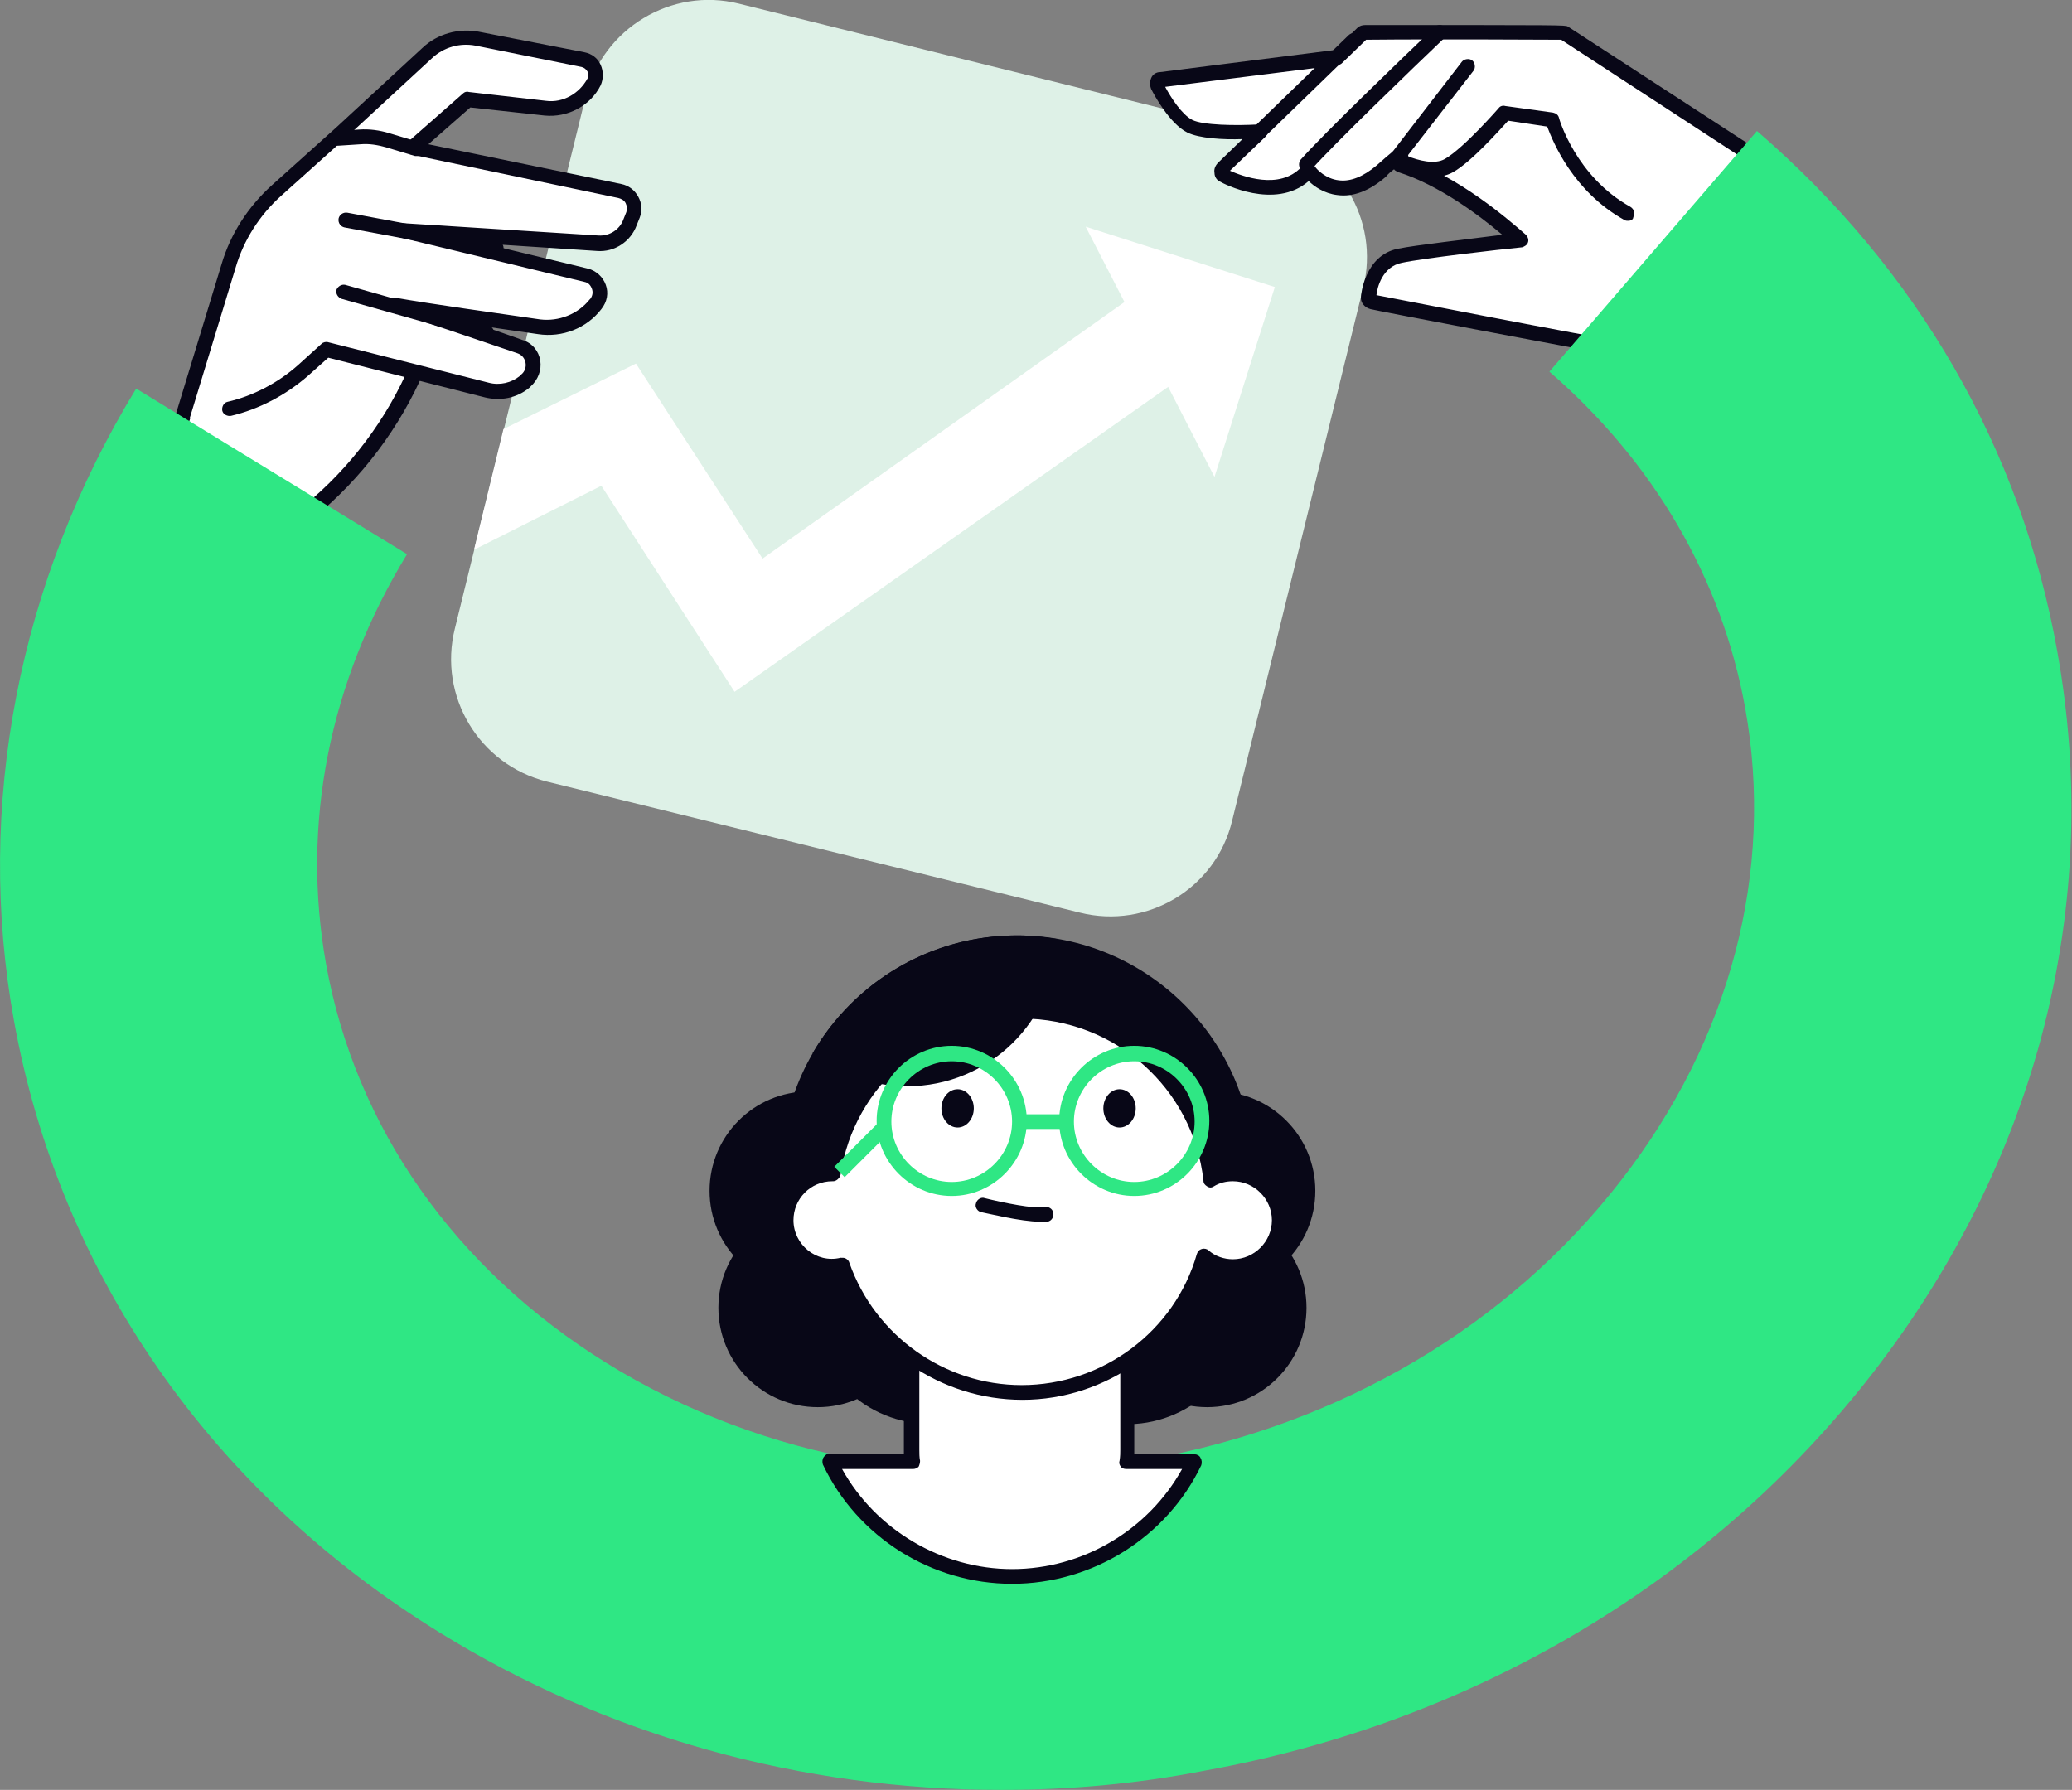 <svg xmlns="http://www.w3.org/2000/svg" xml:space="preserve" viewBox="0 0 281.5 243.2"><rect x="0" y="0" width="281.5" height="243.2" fill="#808080" stroke="none"/><style>.st5{fill:#fff}.st6{fill:#080717}.st18{fill:#2fe784}</style><g id="Layer_2"><path d="m16.8 81.5 9.1-3.1C41.7 72.9 54 60.1 58.8 44l1.9-6.4-29-1.6z" class="st5"/><path d="M16.8 82.5c-.3 0-.5-.1-.7-.3-.3-.3-.4-.7-.2-1l14.9-45.4c.1-.4.5-.7 1-.7l29 1.6c.3 0 .6.2.8.4s.2.6.1.9l-1.9 6.4C55 60.8 42.4 74 26.2 79.5l-9.1 3.1c-.1-.1-.2-.1-.3-.1m15.5-45.4-14 42.8 7.2-2.4c15.6-5.3 27.7-17.9 32.3-33.8l1.5-5.1z" class="st6"/><path d="m74.3 106.2 72.4 17.8c9.2 2.3 18.5-3.3 20.7-12.5l17.8-72.4c2.3-9.2-3.3-18.5-12.5-20.7L100.4.5C91.2-1.8 81.9 3.9 79.6 13L61.8 85.4c-2.3 9.2 3.3 18.5 12.5 20.8" style="fill:#def1e7"/><path d="m157.9 37.4-54.3 38.5-17.2-26.5-18 8.9-4 16.4L81.7 66l18.1 28 65.4-46z" class="st5"/><path d="m165 64.8 8.2-25.8-25.7-8.2zM31 55.6c3.7-.9 7.2-2.7 10-5.2l3.2-2.9L66 53c1.8.4 3.7 0 5.1-1.1l.2-.2c1.6-1.3 1.2-3.9-.8-4.6-5.1-1.8-13.3-4.6-16.8-5.7 3.9.7 13.6 2.1 19.4 2.9 2.9.4 5.8-.8 7.6-3.1l.1-.1c1.1-1.4.4-3.5-1.3-3.9l-25.3-6.1 27 1.9c1.9.1 3.7-1 4.4-2.9l.4-1c.5-1.4-.3-3-1.8-3.3l-28.1-5.9 7.5-6.6 10.5 1.2c2.7.3 5.4-1.1 6.6-3.6.6-1.3-.1-2.8-1.5-3L64.8 5.3c-2.4-.5-4.9.2-6.8 1.9L46.4 18l-8.8 7.9c-3.1 2.7-5.3 6.3-6.5 10.2l-6.4 21z" class="st5"/><path d="M24.7 58.1h-.3c-.5-.2-.8-.7-.7-1.2l6.4-21c1.2-4.1 3.6-7.8 6.8-10.7l8.8-7.9L57.4 6.5c2-1.9 4.9-2.7 7.6-2.2l14.4 2.8c1 .2 1.8.8 2.2 1.7s.4 1.9 0 2.8c-1.4 2.8-4.5 4.4-7.6 4.1l-10.1-1.1-5.7 5L84.4 25c1 .2 1.8.8 2.3 1.7s.6 1.9.2 2.9l-.4 1c-.8 2.2-3 3.7-5.4 3.5l-15.3-1 14.1 3.4c1.1.3 2 1.1 2.4 2.2s.2 2.3-.6 3.3c-2 2.6-5.3 3.9-8.6 3.4-2.1-.3-4.8-.7-7.6-1.1 1.9.6 3.8 1.3 5.5 1.9 1.3.4 2.2 1.5 2.4 2.8s-.3 2.6-1.3 3.5l-.2.2c-1.7 1.4-3.9 1.8-6 1.3l-21.3-5.4-2.8 2.5c-3 2.6-6.6 4.5-10.4 5.4-.5.1-1.1-.2-1.2-.7s.2-1.1.7-1.2c3.5-.8 6.9-2.6 9.6-5l3.2-2.9c.2-.2.6-.3.9-.2L66.4 52c1.5.4 3.1 0 4.2-.9l.2-.2c.5-.4.7-1 .6-1.6s-.5-1.1-1.1-1.3c-4.7-1.6-13.2-4.5-16.8-5.6-.5-.2-.8-.7-.7-1.2s.6-.8 1.2-.7c3.9.7 13.8 2.1 19.4 2.9 2.5.3 5.1-.7 6.7-2.7l.1-.1c.3-.4.4-.9.2-1.4s-.5-.8-1-.9l-25.3-6.1c-.5-.1-.8-.6-.8-1.1.1-.5.5-.9 1.1-.8L81.3 32c1.5.1 2.9-.8 3.4-2.2l.4-1c.1-.4.1-.8-.1-1.2s-.6-.6-1-.7L55.9 21c-.4-.1-.7-.4-.8-.7-.1-.4 0-.8.3-1l7.5-6.6c.2-.2.5-.3.8-.2l10.5 1.2c2.3.3 4.5-1 5.6-3 .2-.3.2-.7 0-1s-.4-.5-.8-.6L64.6 6.2c-2.1-.4-4.3.2-5.9 1.7L47 18.7l-8.8 7.9c-2.9 2.6-5.1 6-6.2 9.8l-6.4 21c-.1.5-.5.7-.9.7" class="st6"/><path d="M67.4 34.7h-.2l-20.4-3.8c-.5-.1-.9-.6-.8-1.2.1-.5.6-.9 1.2-.8l20.4 3.8c.5.1.9.6.8 1.2-.1.5-.5.8-1 .8M66.2 46.1h-.3l-19.5-5.5c-.5-.2-.8-.7-.7-1.2.2-.5.7-.8 1.2-.7l19.5 5.5c.5.2.8.7.7 1.2 0 .4-.4.7-.9.7M56.7 21.2h-.3l-4-1.2c-1.1-.3-2.2-.5-3.4-.4l-3.1.2c-.5 0-1-.4-1.1-.9 0-.6.4-1 .9-1.1l3.1-.2c1.4-.1 2.8.1 4.1.5l4 1.2c.5.2.8.7.7 1.2-.1.4-.5.7-.9.7" class="st6"/><path d="m238.3 21.4 18.6 20c-17.5 8-26.9 7.8-35.2 6.3-8.4-1.5-35.1-6.6-35.4-6.7s-.5-.3-.5-.6c0-.2.4-4.9 4.2-5.7 2.8-.6 12.8-1.7 16.4-2.1-2.5-2.2-9.3-8-16.2-10.2-.3-.1-.5-.4-.4-.8.1-.2.2-.3.4-.4 0-.1-.1-.1-.1-.2-.8.6-1.7 1.4-2.6 2.2-2 1.7-4 2.5-5.9 2.3-2.5-.3-3.9-2.2-4-2.3v-.1c-.1.1-.1.2-.2.2-4 4.3-11.1.6-11.4.5-.2-.1-.3-.3-.3-.5s0-.4.2-.5l5.2-5c-1.6.1-7.6.2-9.6-.7-2.3-1.1-4.4-5.2-4.5-5.4q-.15-.3 0-.6c.1-.2.3-.3.5-.3l23.8-3h.2l3.4-3.3c.1-.1.3-.2.4-.2 0 0 26.9 0 26.9.1z" class="st5"/><path d="M230.1 49.5c-3.2 0-5.9-.4-8.5-.8-8.4-1.5-35.2-6.6-35.4-6.7-.8-.2-1.4-.9-1.3-1.7 0-.2.5-5.6 5-6.5 2.4-.5 9.6-1.3 14.2-1.9-3.2-2.7-8.7-6.8-14.1-8.5-.2-.1-.5-.2-.6-.4-.4.3-.8.6-1.1 1-2.2 1.9-4.4 2.8-6.6 2.5-1.8-.2-3.2-1.2-3.9-1.9-4.6 4-11.7.3-12 .1-.5-.2-.8-.7-.8-1.2-.1-.5.1-1 .5-1.4l3.3-3.2c-2.6.1-5.9-.1-7.5-.9-2.4-1.2-4.5-5.1-4.9-5.9q-.3-.75 0-1.5c.2-.5.7-.8 1.2-.8l23.7-3 3.1-3c.3-.3.7-.4 1.1-.4 27.1 0 27.1 0 27.5.2l26 16.9c.1 0 .1.1.2.2l18.6 20c.2.2.3.6.2.9s-.3.6-.6.7c-12.3 5.6-20.8 7.2-27.3 7.2M187 40.1c3.2.6 27.1 5.3 35 6.6 7.2 1.2 16.3 1.9 33.3-5.7l-17.6-18.9-25.6-16.7c-2.1 0-16.6-.1-26.5 0l-3.3 3.2c-.2.2-.6.3-.9.3l-23.1 2.9c.8 1.5 2.3 3.8 3.7 4.5s5.8.8 9.1.6c.4 0 .8.2 1 .6s.1.8-.2 1.1l-4.8 4.6c1.6.7 6.7 2.7 9.7-.5l.2-.2q.3-.3.9-.3c.3 0 .6.2.8.5s1.4 1.6 3.2 1.8c1.6.2 3.3-.5 5.1-2 .9-.8 1.8-1.6 2.6-2.2.3-.2.7-.3 1-.2s.5.4.6.7c.1.2.2.5.1.8v.1c6.8 2.3 13.4 7.9 16 10.2.3.3.4.7.3 1-.1.4-.5.6-.8.7-3.1.3-13.5 1.5-16.3 2.1-2.7.5-3.4 3.4-3.5 4.4m-5.5-31.3" class="st6"/><path d="M170.4 19.6c-.3 0-.5-.1-.7-.3-.4-.4-.4-1 0-1.4l13.5-13.1c.4-.4 1-.4 1.4 0s.4 1 0 1.4l-13.5 13.1c-.2.2-.4.3-.7.3M177.5 23.4c-.2 0-.5-.1-.7-.3-.4-.4-.4-1-.1-1.4 3.1-3.5 13.8-13.8 18.2-18 .4-.4 1-.4 1.4 0s.4 1 0 1.4c-4.4 4.2-15.1 14.5-18.1 17.9-.2.3-.5.4-.7.4M221.2 30c-.2 0-.3 0-.5-.1-7-3.9-9.7-10.6-10.5-12.7l-5.3-.8c-1.2 1.3-5 5.6-7.5 7-3.2 1.8-8-.7-8.2-.9-.3-.1-.4-.4-.5-.7s0-.6.2-.8l9.7-12.6c.3-.4 1-.5 1.4-.2s.5 1 .2 1.4l-9 11.6c1.5.6 3.7 1.2 5.1.4 2.6-1.5 7.3-6.9 7.3-6.9.2-.3.6-.4.9-.3l6.5.9c.4.1.7.3.8.7 0 .1 2.3 8 9.7 12.1.5.3.7.9.4 1.4 0 .3-.3.5-.7.5" class="st6"/><path d="M136.1 243.2c-27.2 0-53.6-7.3-76.4-21.4C28.6 202.6 8.1 173 1.9 138.7c-5.3-29.2.6-59.7 16.6-85.9l36.8 22.5C44.7 92.7 40.9 112 44.3 131c4 22.2 17.5 41.4 38.1 54.2 21.3 13.2 47.4 17.8 73.6 13.1s49-18.2 64.3-38c14.8-19.1 20.8-41.9 16.8-64.1-3.2-17.6-12.4-33.4-26.6-45.7l28.2-32.7c21.8 18.8 35.9 43.2 40.8 70.7 6.2 34.4-2.7 69.2-25.1 98.1-21.9 28.2-54.1 47.4-90.8 54-9.2 1.8-18.4 2.6-27.5 2.6" style="fill:#2fe784"/><circle cx="111.1" cy="177.7" r="13.5" class="st6"/><circle cx="138.2" cy="159.2" r="32.1" class="st6"/><circle cx="126.3" cy="177.4" r="16.1" class="st6" transform="rotate(-45.001 126.264 177.367)"/><circle cx="153.1" cy="177.4" r="16.1" class="st6" transform="rotate(-76.809 153.132 177.368)"/><circle cx="109.9" cy="161.8" r="13.5" class="st6"/><circle cx="164" cy="177.7" r="13.5" class="st6"/><circle cx="165.2" cy="161.8" r="13.5" class="st6"/><path d="M153 198.6c.1-.5.1-1.1.1-1.6v-41.8h-29.3V197c0 .6 0 1.1.1 1.6h-11.2c4.4 9.2 13.9 15.6 24.8 15.6s20.3-6.4 24.8-15.6z" class="st5"/><path d="M137.5 215.2c-10.9 0-21-6.3-25.7-16.2-.1-.3-.1-.7.1-1s.5-.5.8-.5h10.1v-42.4c0-.6.4-1 1-1h29.3c.6 0 1 .4 1 1v42.5h8.2c.3 0 .7.2.8.5.2.3.2.7.1 1-4.7 9.8-14.8 16.1-25.7 16.1m-23.1-15.6c4.6 8.3 13.6 13.6 23.1 13.6 9.6 0 18.5-5.3 23.1-13.6H153c-.3 0-.6-.1-.7-.3-.2-.2-.3-.5-.2-.8.1-.6.1-1.1.1-1.5v-40.8h-27.3V197c0 .5 0 1 .1 1.5 0 .3-.1.6-.2.8-.2.2-.5.3-.7.3z" class="st6"/><path d="M167.6 159.5c-1.1 0-2.2.3-3.1.8-1.5-12.9-12.4-22.9-25.7-22.9-13 0-23.7 9.6-25.6 22h-.2c-3.5 0-6.3 2.8-6.3 6.3s2.8 6.3 6.3 6.3c.5 0 .9-.1 1.4-.2 3.5 10.1 13.1 17.3 24.4 17.3 11.7 0 21.6-7.8 24.8-18.6 1.1.9 2.5 1.4 4 1.4 3.5 0 6.3-2.8 6.3-6.3 0-3.3-2.8-6.1-6.3-6.1" class="st5"/><path d="M138.9 190.2c-11.1 0-21.1-6.9-25-17.2-4.3.5-8-3-8-7.2 0-3.8 2.9-6.9 6.6-7.2 2.3-12.6 13.5-22.1 26.4-22.1 13.2 0 24.3 9.5 26.5 22.4.7-.2 1.5-.4 2.3-.4 4 0 7.3 3.3 7.3 7.3s-3.3 7.3-7.3 7.3c-1.2 0-2.4-.3-3.4-.9-3.8 10.6-14 18-25.4 18m-24.4-19.3c.4 0 .8.3.9.7 3.5 9.9 12.9 16.6 23.4 16.6 11 0 20.8-7.3 23.8-17.8.1-.3.3-.6.7-.7.3-.1.7 0 .9.2.9.8 2.1 1.2 3.3 1.2 2.9 0 5.3-2.4 5.3-5.3s-2.4-5.3-5.3-5.3c-.9 0-1.8.2-2.6.7q-.45.3-.9 0c-.3-.2-.5-.4-.5-.8-1.4-12.5-12-22-24.7-22-12.2 0-22.8 9.1-24.6 21.2-.1.5-.6.9-1 .9h-.1c-3 0-5.3 2.4-5.3 5.3 0 3.3 3.1 5.9 6.4 5.1z" class="st6"/><path d="M138.2 127.1c-11.9 0-22.2 6.4-27.8 16 3.5 2.8 8 4.5 12.8 4.5 11.2 0 20.2-8.9 20.5-20-1.8-.3-3.6-.5-5.5-.5M141.3 166c-2.6 0-7.4-1.2-8-1.3-.5-.1-.9-.7-.7-1.2.1-.5.7-.9 1.2-.7 2.4.6 6.8 1.5 8.1 1.2.5-.1 1.1.2 1.2.8.1.5-.2 1.1-.8 1.2z" class="st6"/><path d="M129.3 162.5c-5.6 0-10.2-4.6-10.2-10.2s4.6-10.2 10.2-10.2 10.2 4.6 10.2 10.2-4.6 10.2-10.2 10.2m0-18.3c-4.5 0-8.2 3.7-8.2 8.2s3.7 8.2 8.2 8.2 8.2-3.7 8.2-8.2-3.7-8.2-8.2-8.2M154.1 162.5c-5.6 0-10.2-4.6-10.2-10.2s4.6-10.2 10.2-10.2 10.2 4.6 10.2 10.2-4.6 10.2-10.2 10.2m0-18.3c-4.5 0-8.2 3.7-8.2 8.2s3.7 8.2 8.2 8.2 8.2-3.7 8.2-8.2-3.7-8.2-8.2-8.2" class="st18"/><path d="m113.34 158.537 6.081-6.08 1.414 1.413-6.08 6.081zM138.9 151.4h5.7v2h-5.7z" class="st18"/><ellipse cx="130.1" cy="150.6" class="st6" rx="2.2" ry="2.6"/><ellipse cx="152.1" cy="150.6" class="st6" rx="2.2" ry="2.6"/></g></svg>